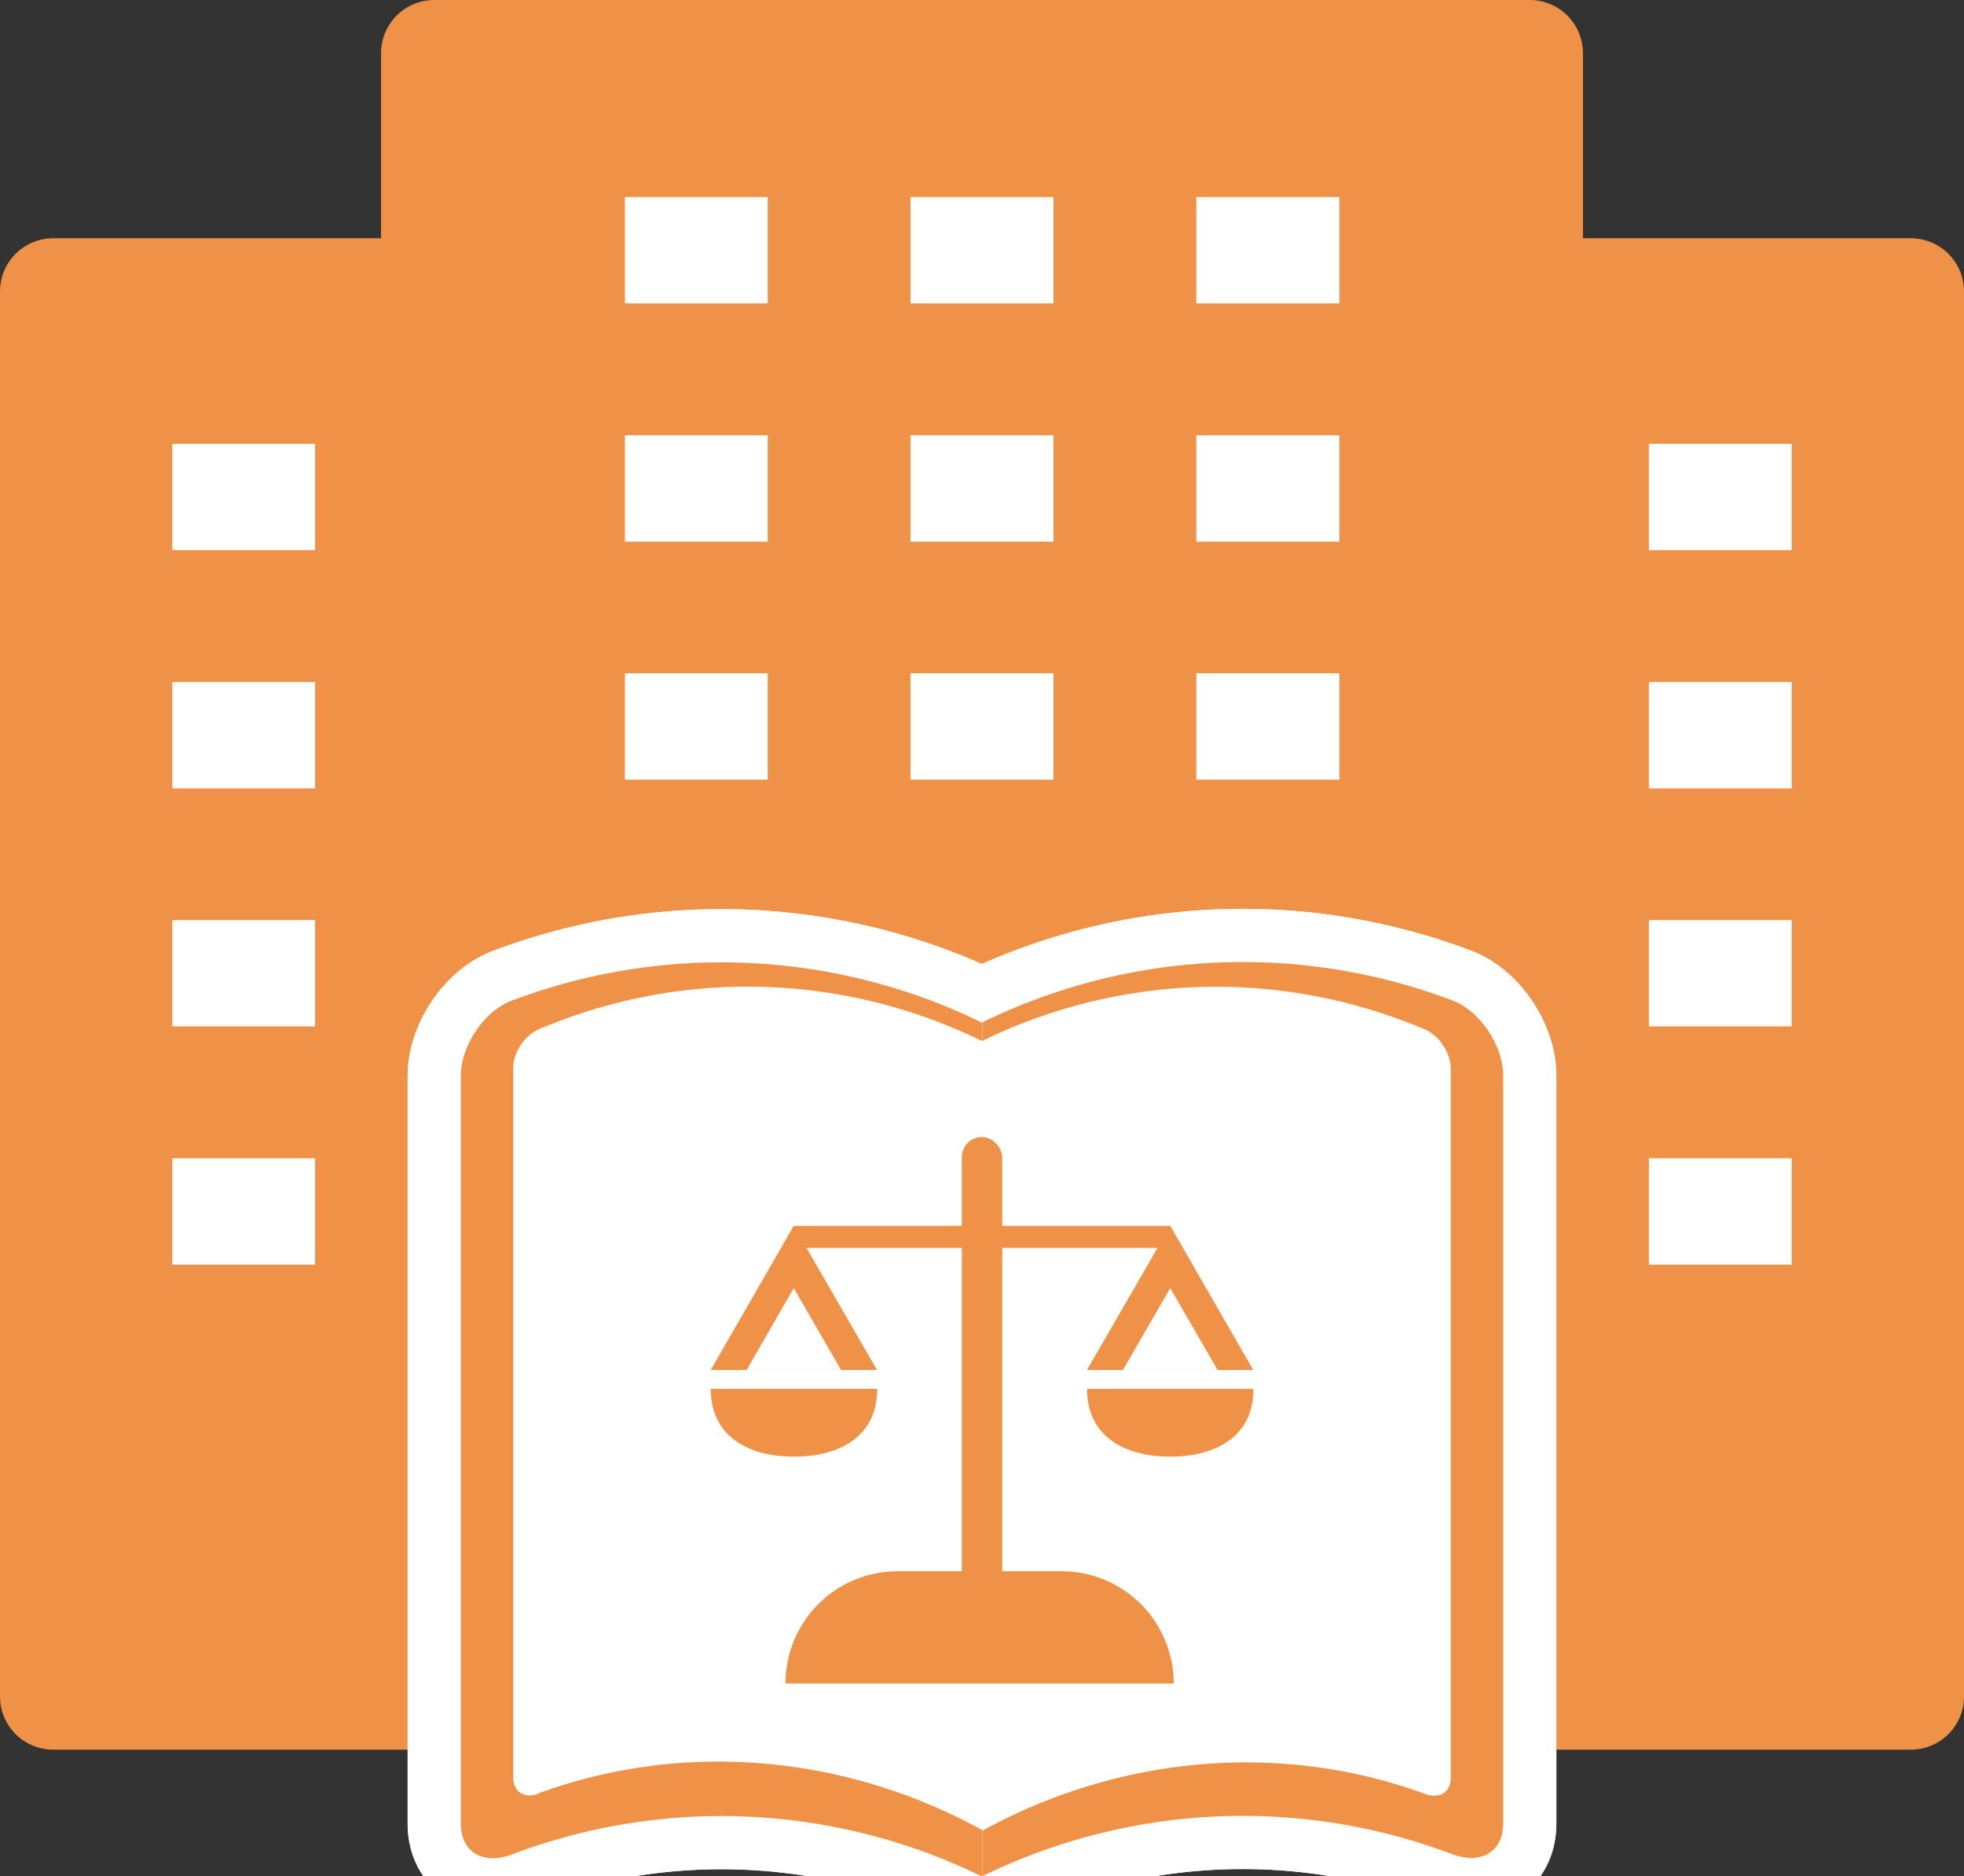 <svg id="_レイヤー_2" data-name="レイヤー 2" xmlns="http://www.w3.org/2000/svg" viewBox="0 0 73.86 70.56"><rect x="0" y="0" width="73.86" height="70.56" fill="#333333" stroke="none"/><defs><style>.cls-1,.cls-2{fill:#f09148}.cls-3{fill:#fff}.cls-4{stroke-linecap:round}.cls-4,.cls-5{fill:none;stroke:#fff}.cls-2,.cls-4,.cls-5{stroke-linejoin:round;stroke-width:4px}.cls-2{stroke:#f09148}</style></defs><g id="_アイコン" data-name="アイコン"><path class="cls-2" d="M16.33 2h41.2v61.8h-41.2z"/><path class="cls-5" d="M28.87 9.41H23.5M28.87 18.37H23.5M28.87 27.32H23.5M50.37 9.41h-5.38M50.37 18.37h-5.38M50.37 27.32h-5.38M39.62 9.41h-5.38M39.62 18.37h-5.38M39.62 27.32h-5.38"/><path class="cls-2" d="M57.53 10.96h14.33V63.8H57.53z"/><g><path class="cls-5" d="M67.38 45.56h-5.37M67.38 18.69h-5.37M67.38 27.65h-5.37M67.38 36.6h-5.37"/></g><path class="cls-2" d="M2 10.96h14.33V63.8H2z"/><g><path class="cls-5" d="M11.85 45.56H6.48M11.85 18.69H6.48M11.85 27.65H6.48M11.85 36.6H6.48"/></g><g><path class="cls-4" d="M36.91 70.56a22.253 22.253 0 00-17.66-.82c-1.07.4-1.92-.07-1.92-1.17V40.46c0-1.1.85-2.43 1.92-2.83a22.295 22.295 0 0117.66.82s.02.02.02.03v32.08s0 .01-.02 0z"/><path class="cls-4" d="M36.91 70.56a22.253 22.253 0 00-17.66-.82c-1.07.4-1.92-.07-1.92-1.17V40.46c0-1.1.85-2.43 1.92-2.83a22.295 22.295 0 0117.66.82s.02.02.02.03v32.08s0 .01-.02 0z"/><path class="cls-4" d="M20.25 67.46c-.53.19-.95-.07-.95-.62V40.15c0-.55.42-1.21.96-1.44a20.018 20.018 0 0116.67.44v29.67c-5.24-2.88-11.33-3.34-16.67-1.38z"/><path class="cls-4" d="M20.25 67.46c-.53.19-.95-.07-.95-.62V40.15c0-.55.42-1.21.96-1.44a20.018 20.018 0 0116.67.44v29.67c-5.24-2.88-11.33-3.34-16.67-1.38z"/><g><path class="cls-4" d="M56.53 68.56c0 1.1-.85 1.57-1.92 1.17a22.253 22.253 0 00-15.75 0c-1.07.4-1.92.83-1.92.83V40.45v-2s.85-.43 1.92-.83a22.253 22.253 0 0115.75 0c1.07.4 1.92 1.73 1.92 2.83v28.11z"/><path class="cls-4" d="M56.53 68.56c0 1.1-.85 1.57-1.92 1.17a22.253 22.253 0 00-15.75 0c-1.07.4-1.92.83-1.92.83V40.45v-2s.85-.43 1.92-.83a22.253 22.253 0 0115.75 0c1.07.4 1.92 1.73 1.92 2.83v28.11z"/></g><g><path class="cls-4" d="M36.93 68.83V39.16v-.01a20.017 20.017 0 0116.67-.43c.53.23.95.89.96 1.44v26.69c0 .55-.42.81-.95.62-5.34-1.96-11.42-1.5-16.67 1.38z"/><path class="cls-4" d="M36.93 68.83V39.16v-.01a20.017 20.017 0 0116.67-.43c.53.23.95.89.96 1.44v26.69c0 .55-.42.81-.95.62-5.34-1.96-11.42-1.5-16.67 1.38z"/></g><g><rect class="cls-4" x="36.17" y="42.76" width="1.52" height="17.17" rx=".76" ry=".76"/><path class="cls-4" d="M44.13 63.31H29.54a4.22 4.22 0 014.22-4.22h6.16a4.22 4.22 0 014.22 4.22zM29.85 46.1H44v.83H29.85z"/><path class="cls-4" d="M29.85 46.1l-3.12 5.42h6.25l-3.13-5.42z"/><path class="cls-4" d="M29.85 48.44l-1.77 3.08h3.55l-1.78-3.08zM44.01 46.1l-3.13 5.42h6.25l-3.12-5.42zM26.73 52.23c0 1.78 1.4 2.55 3.13 2.55s3.13-.77 3.13-2.55h-6.25zM40.88 52.23c0 1.78 1.4 2.55 3.13 2.55s3.13-.77 3.13-2.55h-6.25z"/><path class="cls-4" d="M44.01 48.44l-1.78 3.08h3.56l-1.78-3.08z"/></g><g><path class="cls-1" d="M36.91 70.56a22.253 22.253 0 00-17.66-.82c-1.07.4-1.92-.07-1.92-1.17V40.46c0-1.1.85-2.43 1.92-2.83a22.295 22.295 0 0117.66.82s.02.02.02.03v32.08s0 .01-.02 0z"/><path class="cls-3" d="M20.25 67.46c-.53.19-.95-.07-.95-.62V40.15c0-.55.42-1.21.96-1.44a20.018 20.018 0 0116.67.44v29.67c-5.24-2.88-11.33-3.34-16.67-1.38z"/><path class="cls-1" d="M56.53 68.56c0 1.1-.85 1.57-1.92 1.17a22.253 22.253 0 00-15.75 0c-1.07.4-1.92.83-1.92.83V40.45v-2s.85-.43 1.92-.83a22.253 22.253 0 0115.75 0c1.07.4 1.92 1.73 1.92 2.83v28.11z"/><path class="cls-3" d="M36.93 68.83V39.16v-.01a20.017 20.017 0 0116.67-.43c.53.23.95.89.96 1.44v26.69c0 .55-.42.81-.95.62-5.34-1.96-11.42-1.5-16.67 1.38z"/><g><rect class="cls-1" x="36.17" y="42.76" width="1.52" height="17.17" rx=".76" ry=".76"/><path class="cls-1" d="M44.13 63.31H29.54a4.22 4.22 0 014.22-4.22h6.16a4.22 4.22 0 014.22 4.22zM29.85 46.1H44v.83H29.85z"/><path class="cls-1" d="M29.85 46.1l-3.12 5.42h6.25l-3.13-5.42z"/><path class="cls-3" d="M29.85 48.44l-1.77 3.08h3.55l-1.78-3.08z"/><path class="cls-1" d="M44.01 46.1l-3.13 5.42h6.25l-3.12-5.42zM26.73 52.23c0 1.78 1.4 2.55 3.13 2.55s3.13-.77 3.13-2.55h-6.25zM40.88 52.23c0 1.78 1.4 2.55 3.13 2.55s3.13-.77 3.13-2.55h-6.25z"/><path class="cls-3" d="M44.01 48.44l-1.78 3.08h3.56l-1.78-3.08z"/></g></g></g></g></svg>